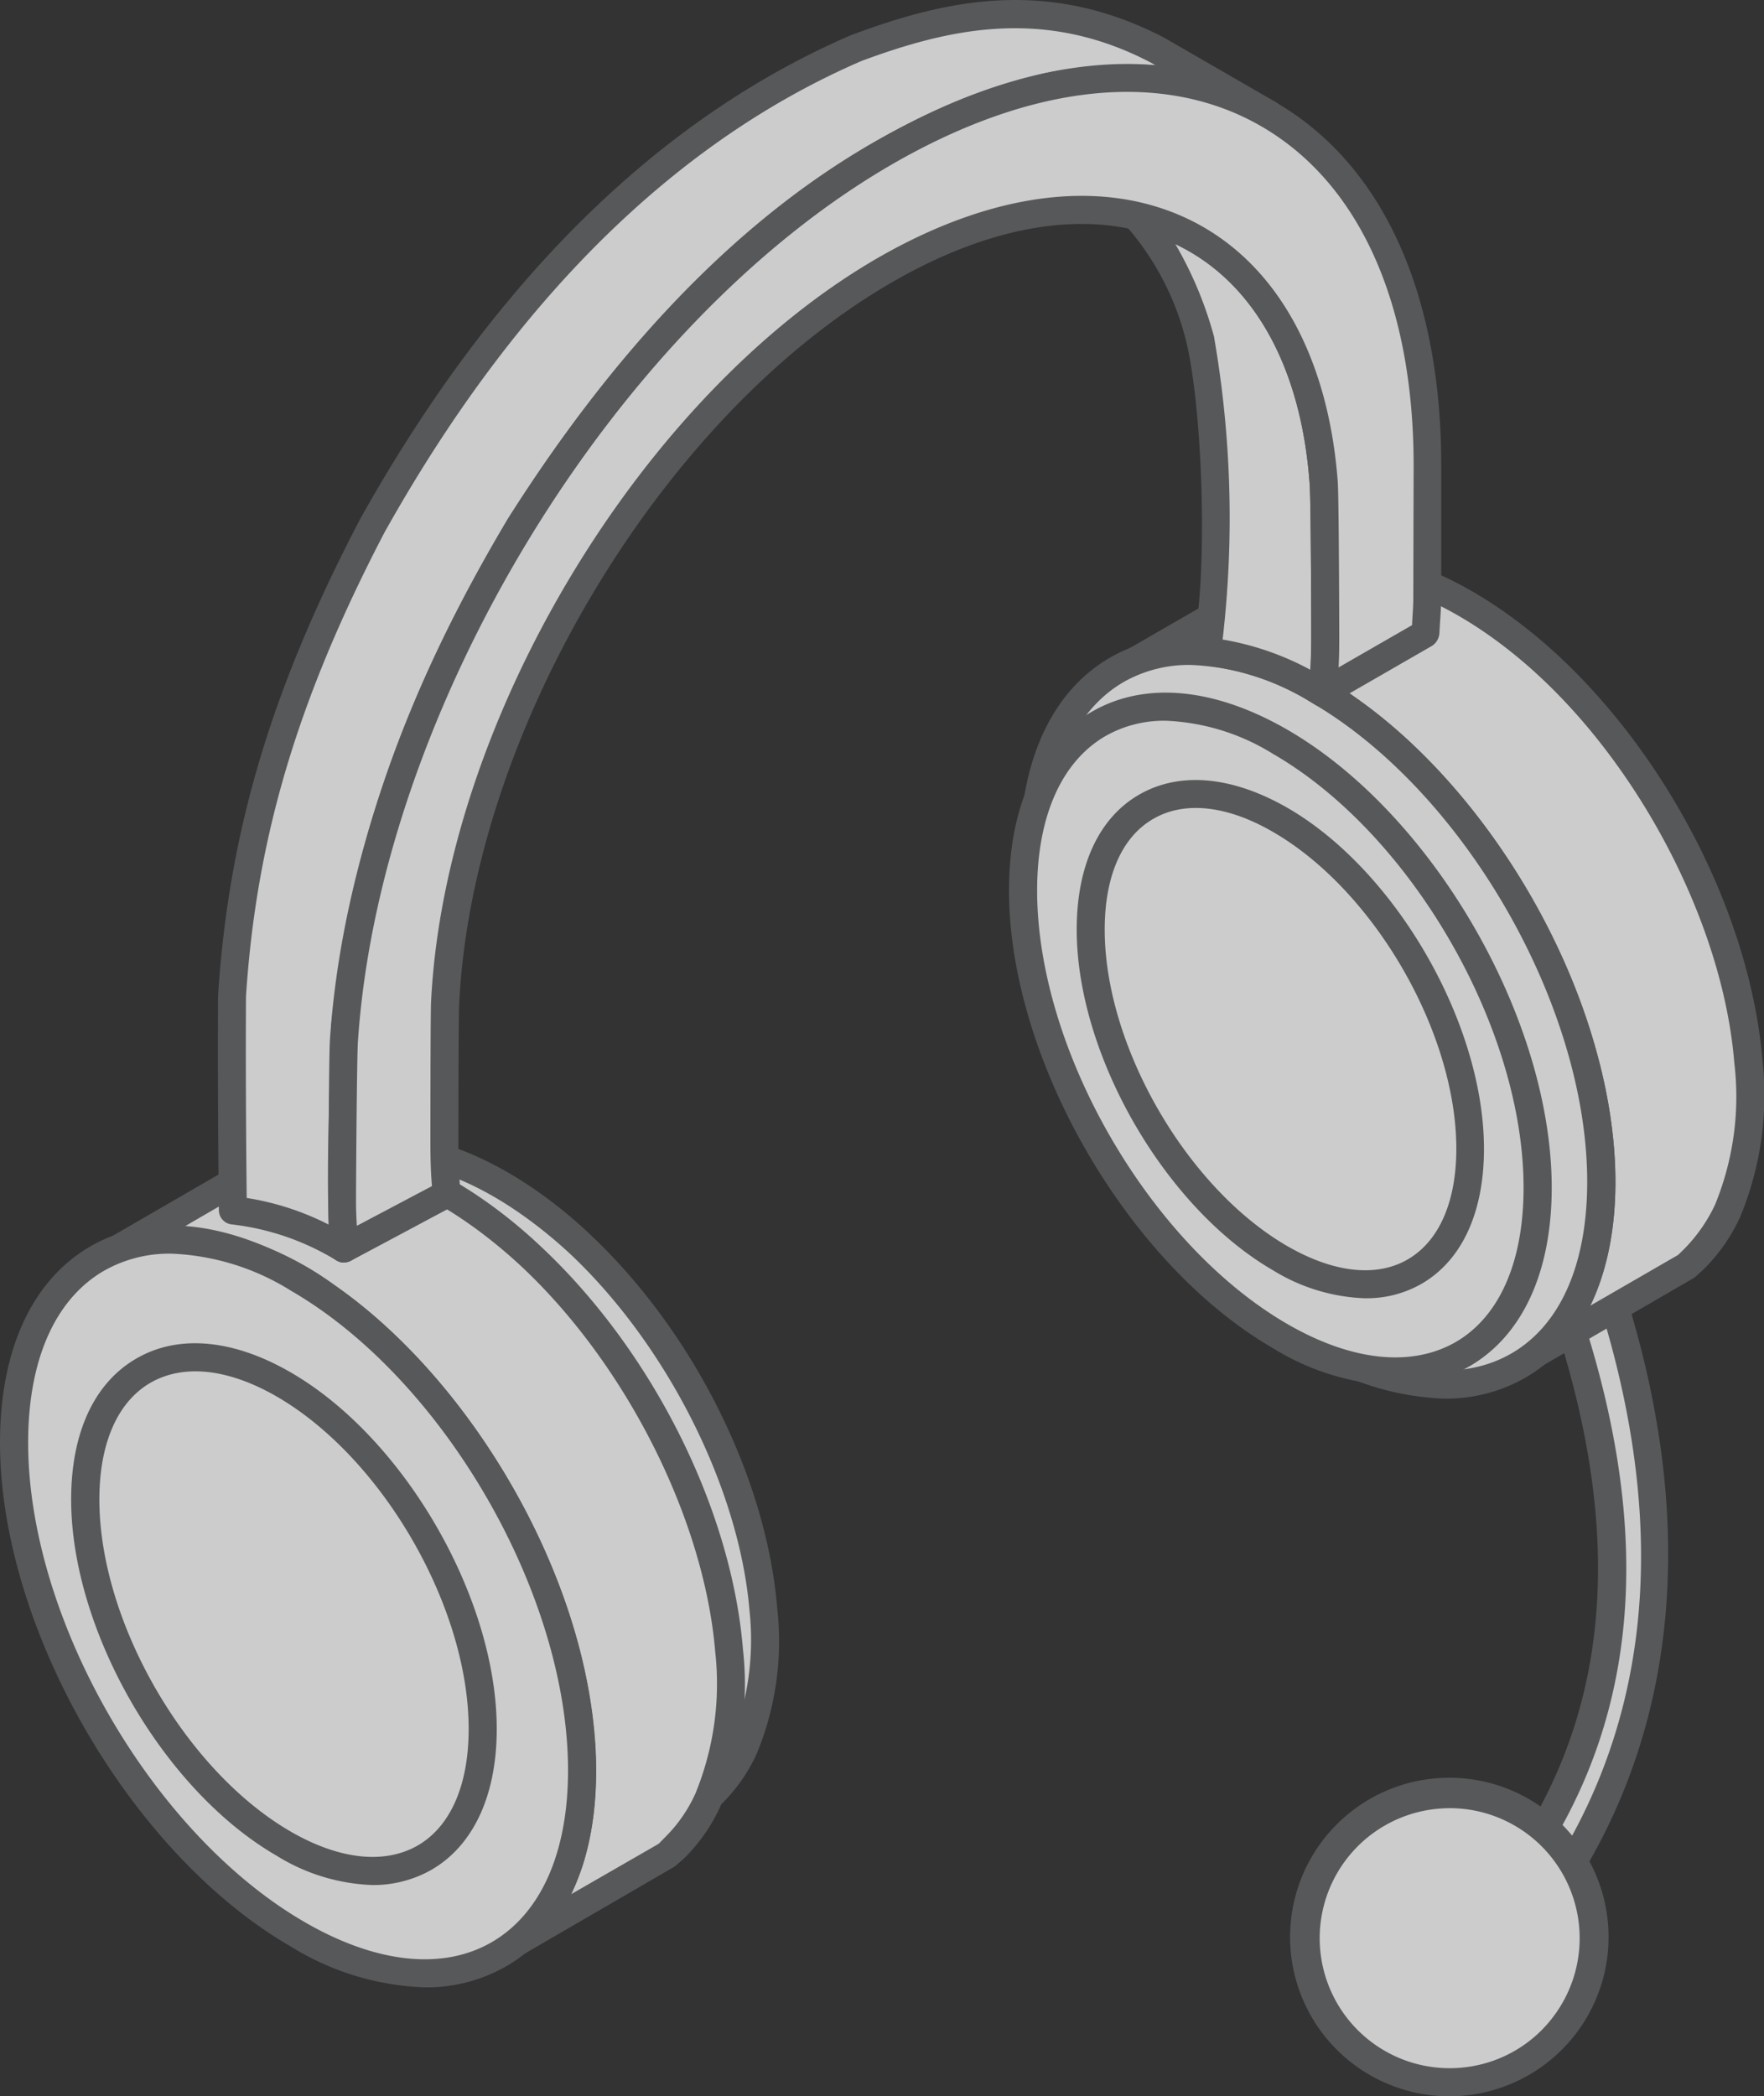 <?xml version="1.0" encoding="UTF-8"?>
<svg xmlns="http://www.w3.org/2000/svg" width="99.34" height="118.03" viewBox="0 0 99.34 118.03">
  <rect x="0" y="0" width="99.34" height="118.03" fill="#333333" stroke="none"/>
  <g id="Group_3089" data-name="Group 3089" transform="translate(0 0)" opacity="0.75">
    <path id="Path_3077" data-name="Path 3077" d="M1341.05,552.129l-1.423-2.095c8.312-10.574,7.084-22.546,3.566-32.919l2.269-1.834C1349.409,526.937,1350.255,540.581,1341.05,552.129Z" transform="translate(-1255.096 -443.485)" fill="#fff" fill-rule="evenodd"></path>
    <path id="Path_3078" data-name="Path 3078" d="M1338.684,548.132l.49.718c6.909-9.259,8.245-20.747,3.968-34.168l-.94.765c4.324,13.146,3.162,23.848-3.518,32.684Zm.443,2.854h-.02a.811.811,0,0,1-.624-.349l-1.424-2.1a.787.787,0,0,1,.02-.927c6.748-8.587,7.862-19.115,3.451-32.18a.8.8,0,0,1,.248-.866l2.25-1.833a.794.794,0,0,1,1.249.356c4.969,14.637,3.384,27.635-4.526,37.593A.781.781,0,0,1,1339.126,550.986Z" transform="translate(-1253.172 -441.55)" fill="#636466" fill-rule="evenodd"></path>
    <path id="Path_3079" data-name="Path 3079" d="M1311.013,632.177a8.108,8.108,0,1,0-9.218-6.835A8.094,8.094,0,0,0,1311.013,632.177Z" transform="translate(-1228.174 -515.027)" fill="#fff" fill-rule="evenodd"></path>
    <path id="Path_3080" data-name="Path 3080" d="M1307.891,614.9a7.634,7.634,0,0,0-1.088.08,7.319,7.319,0,0,0,2.135,14.482h0a7.271,7.271,0,0,0,4.814-2.881,7.322,7.322,0,0,0-5.861-11.682Zm1.181,15.342h0Zm-1.2.88a8.968,8.968,0,1,1,1.316-.1h0A8.692,8.692,0,0,1,1307.87,631.12Z" transform="translate(-1226.233 -513.09)" fill="#636466" fill-rule="evenodd"></path>
    <path id="Path_3081" data-name="Path 3081" d="M1086.113,495.713l7.775-4.485.557-.181a9.118,9.118,0,0,1,3.787-.188c3.5.544,6.969,2.841,9.507,5.23,5.411,5.07,9.736,13.16,10.36,20.6a15.779,15.779,0,0,1-1.095,7.8,8.736,8.736,0,0,1-1.779,2.551l-.443.4-7.775,4.485c.309-.282.577-.51.866-.826a9.966,9.966,0,0,0,1.873-3.411c1.094-3.458.692-7.668-.248-11.125-1.847-6.9-6.526-14.241-12.428-18.337a15.172,15.172,0,0,0-7.949-2.987,8.664,8.664,0,0,0-2.451.3Z" transform="translate(-1075.109 -426.065)" fill="#fff" fill-rule="evenodd"></path>
    <path id="Path_3082" data-name="Path 3082" d="M1087.906,492.548a16.639,16.639,0,0,1,7.688,3.089c5.767,3.995,10.756,11.367,12.736,18.779.672,2.5,1.6,7.319.222,11.575a10.134,10.134,0,0,1-.53,1.39l4.431-2.565.31-.3a7.665,7.665,0,0,0,1.6-2.3,15.387,15.387,0,0,0,1.027-7.4c-.577-6.888-4.66-14.965-10.111-20.089-1.739-1.611-5.217-4.418-9.112-5.015a8.065,8.065,0,0,0-3.43.161l-.537.174-4.3,2.5Zm17.175,38.223a.789.789,0,0,1-.511-1.377,9.206,9.206,0,0,0,.779-.765,8.725,8.725,0,0,0,1.712-3.122c1.249-3.874.376-8.359-.241-10.682-1.893-7.077-6.66-14.093-12.119-17.893a14.436,14.436,0,0,0-7.527-2.847,7.589,7.589,0,0,0-2.209.275l-.537.175a.782.782,0,0,1-.617-1.43l7.748-4.486.712-.255a9.9,9.9,0,0,1,4.143-.215c4.3.665,8.091,3.686,9.937,5.432,5.834,5.451,10,13.744,10.6,21.109a16.514,16.514,0,0,1-1.155,8.192,9.637,9.637,0,0,1-1.94,2.793l-.47.417-7.9,4.572A.772.772,0,0,1,1105.082,530.771Z" transform="translate(-1073.182 -424.136)" fill="#636466" fill-rule="evenodd"></path>
    <path id="Path_3083" data-name="Path 3083" d="M1082.362,542.507c-8.2-4.734-14.839-16.234-14.839-25.708s6.641-13.3,14.839-8.574,14.858,16.255,14.858,25.722S1090.552,547.241,1082.362,542.507Z" transform="translate(-1061.91 -437.039)" fill="#fff" fill-rule="evenodd"></path>
    <path id="Path_3084" data-name="Path 3084" d="M1080.809,539.88c3.713,2.142,7.143,2.511,9.708,1.034,2.538-1.471,3.941-4.64,3.941-8.917,0-9.205-6.486-20.437-14.455-25.037-3.7-2.142-7.151-2.511-9.689-1.041-2.565,1.477-3.968,4.647-3.968,8.93,0,9.2,6.486,20.424,14.462,25.03Zm6.23,3.5a14.288,14.288,0,0,1-7.036-2.142h0c-8.4-4.848-15.234-16.691-15.234-26.394,0-4.868,1.691-8.527,4.74-10.293,3.075-1.766,7.09-1.4,11.3,1.041,8.392,4.847,15.234,16.691,15.234,26.4,0,4.868-1.672,8.52-4.747,10.286A8.33,8.33,0,0,1,1087.039,543.385Z" transform="translate(-1059.955 -435.09)" fill="#636466" fill-rule="evenodd"></path>
    <path id="Path_3085" data-name="Path 3085" d="M1268.905,382.819l8.372-4.828.6-.2a9.809,9.809,0,0,1,4.076-.2c3.766.584,7.506,3.062,10.246,5.633,5.835,5.458,10.488,14.18,11.159,22.19a17.124,17.124,0,0,1-1.181,8.393,9.594,9.594,0,0,1-1.914,2.752l-.47.423-8.372,4.835a9.528,9.528,0,0,0,.913-.893,10.042,10.042,0,0,0,2-3.666c1.2-3.733.758-8.258-.242-11.985-1.988-7.433-7.017-15.342-13.388-19.76a16.354,16.354,0,0,0-8.554-3.216,9.359,9.359,0,0,0-2.652.329Z" transform="translate(-1204.885 -345.64)" fill="#fff" fill-rule="evenodd"></path>
    <path id="Path_3086" data-name="Path 3086" d="M1270.781,379.6a17.581,17.581,0,0,1,8.44,3.337c6.2,4.3,11.582,12.219,13.7,20.2.732,2.679,1.712,7.856.242,12.428a11.642,11.642,0,0,1-.665,1.671l4.962-2.867.336-.329a9.019,9.019,0,0,0,1.739-2.491,16.034,16.034,0,0,0,1.087-8c-.6-7.446-4.989-16.154-10.891-21.68-1.866-1.752-5.633-4.78-9.843-5.432a9,9,0,0,0-3.719.181l-.584.188-4.807,2.793Zm18.713,41.077a.807.807,0,0,1-.645-.33.793.793,0,0,1,.107-1.054,11.707,11.707,0,0,0,.867-.819,10.1,10.1,0,0,0,1.853-3.39c1.336-4.2.4-9.031-.269-11.542-2.048-7.634-7.171-15.214-13.073-19.31a15.507,15.507,0,0,0-8.131-3.075,8.47,8.47,0,0,0-2.41.289l-.577.195a.772.772,0,0,1-.953-.43.782.782,0,0,1,.309-1.007l8.372-4.828.759-.268a10.6,10.6,0,0,1,4.431-.229c4.633.711,8.668,3.961,10.669,5.835,6.264,5.868,10.743,14.778,11.407,22.7a17.938,17.938,0,0,1-1.249,8.8,9.942,9.942,0,0,1-2.088,2.988l-.49.443-8.494,4.928A.851.851,0,0,1,1289.494,420.677Z" transform="translate(-1202.955 -343.711)" fill="#636466" fill-rule="evenodd"></path>
    <path id="Path_3087" data-name="Path 3087" d="M1264.85,433.234c-8.843-5.1-15.993-17.5-15.993-27.7s7.15-14.334,15.993-9.239c8.822,5.1,15.993,17.5,15.993,27.7S1273.672,438.329,1264.85,433.234Z" transform="translate(-1190.652 -357.462)" fill="#fff" fill-rule="evenodd"></path>
    <path id="Path_3088" data-name="Path 3088" d="M1255.792,392.947a7.414,7.414,0,0,0-3.767.96c-2.76,1.6-4.3,5.036-4.3,9.675,0,9.931,7,22.05,15.591,27.011h0c4.035,2.316,7.775,2.719,10.541,1.121s4.27-5.029,4.27-9.669c0-9.937-6.989-22.056-15.59-27.017a13.806,13.806,0,0,0-6.748-2.082Zm14.3,41.312a15.377,15.377,0,0,1-7.553-2.3c-9.044-5.21-16.37-17.941-16.37-28.374,0-5.23,1.807-9.151,5.076-11.044,3.25-1.887,7.554-1.491,12.073,1.121,9.044,5.217,16.4,17.954,16.4,28.387,0,5.224-1.806,9.145-5.076,11.032A9,9,0,0,1,1270.093,434.259Z" transform="translate(-1188.744 -355.507)" fill="#636466" fill-rule="evenodd"></path>
    <path id="Path_3089" data-name="Path 3089" d="M1070.9,497.11l8.379-4.828.6-.2a9.81,9.81,0,0,1,4.076-.2c3.787.584,7.506,3.062,10.246,5.633,5.841,5.465,10.495,14.18,11.166,22.19a17.157,17.157,0,0,1-1.182,8.4,9.523,9.523,0,0,1-1.92,2.753l-.463.423-8.379,4.828a8.174,8.174,0,0,0,.914-.887,10.541,10.541,0,0,0,2.027-3.672c1.182-3.726.739-8.259-.242-11.985-2.007-7.432-7.043-15.342-13.415-19.753a16.343,16.343,0,0,0-8.554-3.223,9.37,9.37,0,0,0-2.625.329Z" transform="translate(-1064.31 -426.784)" fill="#fff" fill-rule="evenodd"></path>
    <path id="Path_3090" data-name="Path 3090" d="M1072.82,493.9a17.754,17.754,0,0,1,8.46,3.33c6.171,4.3,11.562,12.227,13.7,20.2.718,2.678,1.692,7.862.249,12.434a13.477,13.477,0,0,1-.692,1.666l4.968-2.86.329-.336a8.258,8.258,0,0,0,1.739-2.491,16.307,16.307,0,0,0,1.115-8c-.618-7.439-5.009-16.154-10.911-21.68-1.874-1.746-5.64-4.78-9.823-5.425a8.986,8.986,0,0,0-3.747.175l-.577.195-4.807,2.793Zm18.705,41.071a.8.8,0,0,1-.644-.329.809.809,0,0,1,.114-1.047,7.914,7.914,0,0,0,.866-.826,9.611,9.611,0,0,0,1.846-3.39c1.337-4.19.423-9.031-.262-11.542-2.054-7.634-7.178-15.214-13.079-19.31a15.508,15.508,0,0,0-8.131-3.075,8.44,8.44,0,0,0-2.4.3l-.558.188a.787.787,0,0,1-.645-1.43l8.353-4.835.752-.261a10.518,10.518,0,0,1,4.438-.236c4.633.712,8.688,3.962,10.669,5.835,6.284,5.868,10.756,14.778,11.407,22.7a17.79,17.79,0,0,1-1.249,8.8,9.812,9.812,0,0,1-2.075,2.988l-.51.443-8.487,4.929A.829.829,0,0,1,1091.525,534.969Z" transform="translate(-1062.412 -424.854)" fill="#636466" fill-rule="evenodd"></path>
    <path id="Path_3091" data-name="Path 3091" d="M1066.849,547.518c-8.823-5.1-15.993-17.49-15.993-27.7s7.171-14.341,15.993-9.239,15.993,17.5,15.993,27.7S1075.671,552.614,1066.849,547.518Z" transform="translate(-1050.077 -438.599)" fill="#fff" fill-rule="evenodd"></path>
    <path id="Path_3092" data-name="Path 3092" d="M1057.818,507.24a7.436,7.436,0,0,0-3.786.96c-2.767,1.6-4.277,5.035-4.277,9.675,0,9.931,6.99,22.05,15.59,27.011,4.008,2.317,7.755,2.72,10.514,1.122s4.3-5.029,4.3-9.669c0-9.93-7.017-22.049-15.611-27.017a13.675,13.675,0,0,0-6.728-2.082Zm14.275,41.312a15.289,15.289,0,0,1-7.547-2.3c-9.024-5.21-16.376-17.94-16.376-28.374,0-5.223,1.806-9.145,5.083-11.044s7.566-1.491,12.092,1.128c9.023,5.217,16.4,17.947,16.4,28.38,0,5.231-1.806,9.145-5.082,11.032A9.024,9.024,0,0,1,1072.093,548.552Z" transform="translate(-1048.17 -436.652)" fill="#636466" fill-rule="evenodd"></path>
    <path id="Path_3093" data-name="Path 3093" d="M1272.395,316.711a16.811,16.811,0,0,0-3.653-7.07h0c5.9,1.323,9.937,6.614,10.582,14.979.047.772.087,7.741.087,8.567a30.969,30.969,0,0,1-.154,3.237v.074l-.288-.175a15.287,15.287,0,0,0-6.285-2.142h0C1273.576,330.193,1273.328,320.874,1272.395,316.711Z" transform="translate(-1204.77 -297.487)" fill="#fff" fill-rule="evenodd"></path>
    <path id="Path_3094" data-name="Path 3094" d="M1271.663,331.558a16.011,16.011,0,0,1,4.942,1.705c.047-.658.047-1.3.047-2.014,0-.987-.02-7.8-.094-8.507-.49-6.647-3.223-11.414-7.567-13.462a21.424,21.424,0,0,1,2.2,5.277v.04a59.371,59.371,0,0,1,.47,16.96Zm5.566,3.773a.712.712,0,0,1-.336-.094l-.288-.175a14.572,14.572,0,0,0-5.942-2.042.76.76,0,0,1-.565-.315.827.827,0,0,1-.134-.638c.893-4.015.584-13.173-.309-17.1a15.444,15.444,0,0,0-3.451-6.721.772.772,0,0,1-.155-.859.788.788,0,0,1,.732-.477c6.64,1.47,10.716,7.19,11.361,15.711.067.852.087,8.137.087,8.627a31.49,31.49,0,0,1-.155,3.31.83.83,0,0,1-.423.664A.913.913,0,0,1,1277.229,335.332Z" transform="translate(-1202.809 -295.549)" fill="#636466" fill-rule="evenodd"></path>
    <path id="Path_3095" data-name="Path 3095" d="M1128.393,272.37c5.948-2.209,11.159-2.894,16.953.142l6.238,3.6c-4.324-2.262-7.775-2.4-12.522-1.517-12.965,3.222-22.721,13.778-29.623,24.688-5.392,9.023-8.776,17.692-9.87,28.206-.067,4.082-.309,8.379-.067,12.488a15.167,15.167,0,0,0-6.237-2.142c-.068-4.062-.068-8-.041-12.093.624-9.8,3.357-17.812,7.882-26.467C1107.5,287.873,1116.167,277.634,1128.393,272.37Z" transform="translate(-1080.145 -269.676)" fill="#fff" fill-rule="evenodd"></path>
    <path id="Path_3096" data-name="Path 3096" d="M1092.094,335.186a15.4,15.4,0,0,1,4.613,1.5c-.088-2.565-.02-5.184.047-7.721.04-1.155.06-2.3.087-3.431,1.027-9.957,4.1-18.752,9.957-28.6,8.776-13.838,18.887-22.258,30.113-25.05a23.5,23.5,0,0,1,6.371-.47l-.289-.161c-6-3.142-11.36-1.907-16.261-.094-10.514,4.532-19.558,13.469-26.884,26.555-4.881,9.36-7.217,17.182-7.8,26.132-.019,3.814,0,7.533.041,11.34Zm5.459,3.632a.824.824,0,0,1-.4-.107,14.434,14.434,0,0,0-5.9-2.035.81.81,0,0,1-.731-.778c-.047-4.062-.067-8.01-.047-12.1.6-9.232,2.988-17.248,8-26.836,7.506-13.422,16.818-22.586,27.669-27.259,0-.007.02-.007.04-.013,5.237-1.947,11-3.27,17.6.181l6.257,3.612a.811.811,0,0,1,.289,1.067.785.785,0,0,1-1.048.323c-4.338-2.276-7.7-2.256-12.025-1.45-10.756,2.685-20.559,10.877-29.093,24.339-5.747,9.614-8.748,18.215-9.756,27.857,0,1.074-.047,2.222-.067,3.384-.087,2.974-.174,6.049,0,8.983a.784.784,0,0,1-.356.719A.917.917,0,0,1,1097.553,338.819Z" transform="translate(-1078.196 -267.734)" fill="#636466" fill-rule="evenodd"></path>
    <path id="Path_3097" data-name="Path 3097" d="M1261.325,440.386c-8-4.619-14.482-15.845-14.482-25.091s6.486-12.992,14.482-8.365,14.5,15.859,14.5,25.1S1269.322,445.005,1261.325,440.386Z" transform="translate(-1189.222 -365.152)" fill="#fff" fill-rule="evenodd"></path>
    <path id="Path_3098" data-name="Path 3098" d="M1252.909,403.783a6.657,6.657,0,0,0-3.384.859c-2.478,1.437-3.854,4.525-3.854,8.7,0,8.97,6.325,19.921,14.1,24.413,3.605,2.081,6.969,2.444,9.467,1.014,2.471-1.43,3.827-4.519,3.827-8.695,0-8.977-6.325-19.928-14.1-24.419a12.381,12.381,0,0,0-6.057-1.873Zm12.938,37.431a14.032,14.032,0,0,1-6.881-2.094c-8.2-4.734-14.879-16.3-14.879-25.776,0-4.76,1.652-8.339,4.66-10.065,2.981-1.732,6.9-1.369,11.025,1.014,8.2,4.741,14.878,16.309,14.878,25.782,0,4.76-1.652,8.332-4.633,10.057A8.244,8.244,0,0,1,1265.847,441.214Z" transform="translate(-1187.265 -363.201)" fill="#636466" fill-rule="evenodd"></path>
    <path id="Path_3099" data-name="Path 3099" d="M1270.612,448.024c-5.9-3.411-10.689-11.7-10.689-18.511s4.787-9.582,10.689-6.171,10.689,11.7,10.689,18.511S1276.513,451.428,1270.612,448.024Z" transform="translate(-1198.508 -377.174)" fill="#fff" fill-rule="evenodd"></path>
    <path id="Path_3100" data-name="Path 3100" d="M1269.107,445.4c2.6,1.5,5.008,1.766,6.768.746s2.739-3.23,2.739-6.231c0-6.553-4.632-14.55-10.313-17.833-2.579-1.5-4.989-1.765-6.748-.745-1.779,1.02-2.74,3.236-2.74,6.238,0,6.553,4.613,14.543,10.293,17.826Zm4.384,2.934a10.567,10.567,0,0,1-5.19-1.571h0c-6.1-3.525-11.065-12.132-11.065-19.189,0-3.592,1.243-6.291,3.518-7.6s5.23-1.048,8.353.746c6.1,3.524,11.064,12.139,11.064,19.2,0,3.585-1.242,6.284-3.518,7.6A6.187,6.187,0,0,1,1273.491,448.331Z" transform="translate(-1196.601 -375.233)" fill="#636466" fill-rule="evenodd"></path>
    <path id="Path_3101" data-name="Path 3101" d="M1145.173,287.09c16.88-9.742,30.556-1.839,30.556,17.639l-.02,7.466c0,.705-.047,1.269-.114,1.995l-5.767,3.337a32.474,32.474,0,0,0,.154-3.31c0-.826-.04-7.8-.088-8.567-1.094-14.053-11.736-19.417-24.721-11.924-13.193,7.62-23.969,25.722-24.775,41.178-.02.6-.041,7.365-.041,7.956a26.988,26.988,0,0,0,.135,2.807l-.43.309-5.365,2.84c-.067-.852-.087-1.732-.087-2.632,0-.96.047-8.1.107-9.078C1115.966,318.23,1129.133,296.349,1145.173,287.09Z" transform="translate(-1095.341 -278.514)" fill="#fff" fill-rule="evenodd"></path>
    <path id="Path_3102" data-name="Path 3102" d="M1143.663,285.8c-15.611,9.018-28.824,30.711-30.073,49.39-.061.926-.107,7.882-.107,9.024,0,.456.02.906.047,1.349l4.23-2.236c-.068-.785-.088-1.6-.088-2.437,0-.463,0-7.359.04-8,.805-15.771,11.85-34.134,25.151-41.822,6.681-3.847,13.026-4.546,17.927-1.968,4.612,2.437,7.439,7.594,7.977,14.517.067.852.087,8.137.087,8.627,0,.665,0,1.276-.04,1.88l4.142-2.383c.02-.537.068-.988.068-1.524l.019-7.459c0-9.125-3.055-15.906-8.574-19.1s-12.9-2.424-20.807,2.142V285.8Zm-30.872,61.831a.661.661,0,0,1-.376-.1.719.719,0,0,1-.4-.638c-.067-.866-.087-1.759-.087-2.679,0-.846.02-8.111.087-9.131,1.269-19.149,14.839-41.4,30.851-50.645h0c8.419-4.861,16.37-5.62,22.4-2.142,6.016,3.485,9.333,10.749,9.333,20.465v7.466c-.019.711-.067,1.282-.107,1.995a.922.922,0,0,1-.4.678l-5.794,3.337a.733.733,0,0,1-.8-.02.714.714,0,0,1-.356-.739c.088-1.108.135-2.075.135-3.23,0-.987-.02-7.8-.094-8.507-.464-6.365-3-11.065-7.143-13.24-4.371-2.317-10.206-1.632-16.376,1.94-12.9,7.44-23.587,25.245-24.366,40.534-.047.564-.047,7.164-.047,7.916a25.78,25.78,0,0,0,.114,2.74.783.783,0,0,1-.336.711l-.423.3-5.431,2.9A.88.88,0,0,1,1112.791,347.627Z" transform="translate(-1093.434 -276.543)" fill="#636466" fill-rule="evenodd"></path>
    <path id="Path_3103" data-name="Path 3103" d="M1075.881,558.64c-6.19-3.566-11.206-12.24-11.206-19.384s5.016-10.038,11.206-6.466c6.17,3.566,11.186,12.253,11.186,19.391S1082.051,562.212,1075.881,558.64Z" transform="translate(-1059.888 -454.831)" fill="#fff" fill-rule="evenodd"></path>
    <path id="Path_3104" data-name="Path 3104" d="M1074.358,556.01c2.74,1.577,5.277,1.853,7.151.779,1.846-1.068,2.867-3.4,2.867-6.56,0-6.875-4.854-15.268-10.8-18.713-2.733-1.578-5.251-1.853-7.123-.778-1.847,1.074-2.874,3.4-2.874,6.567,0,6.875,4.835,15.268,10.783,18.706Zm4.606,3.007a10.937,10.937,0,0,1-5.392-1.645h0c-6.392-3.686-11.582-12.69-11.582-20.068,0-3.754,1.3-6.567,3.679-7.936,2.363-1.37,5.452-1.088,8.688.785,6.392,3.693,11.6,12.7,11.6,20.075,0,3.746-1.316,6.56-3.672,7.929A6.644,6.644,0,0,1,1078.964,559.017Z" transform="translate(-1057.983 -452.879)" fill="#636466" fill-rule="evenodd"></path>
  </g>
</svg>
